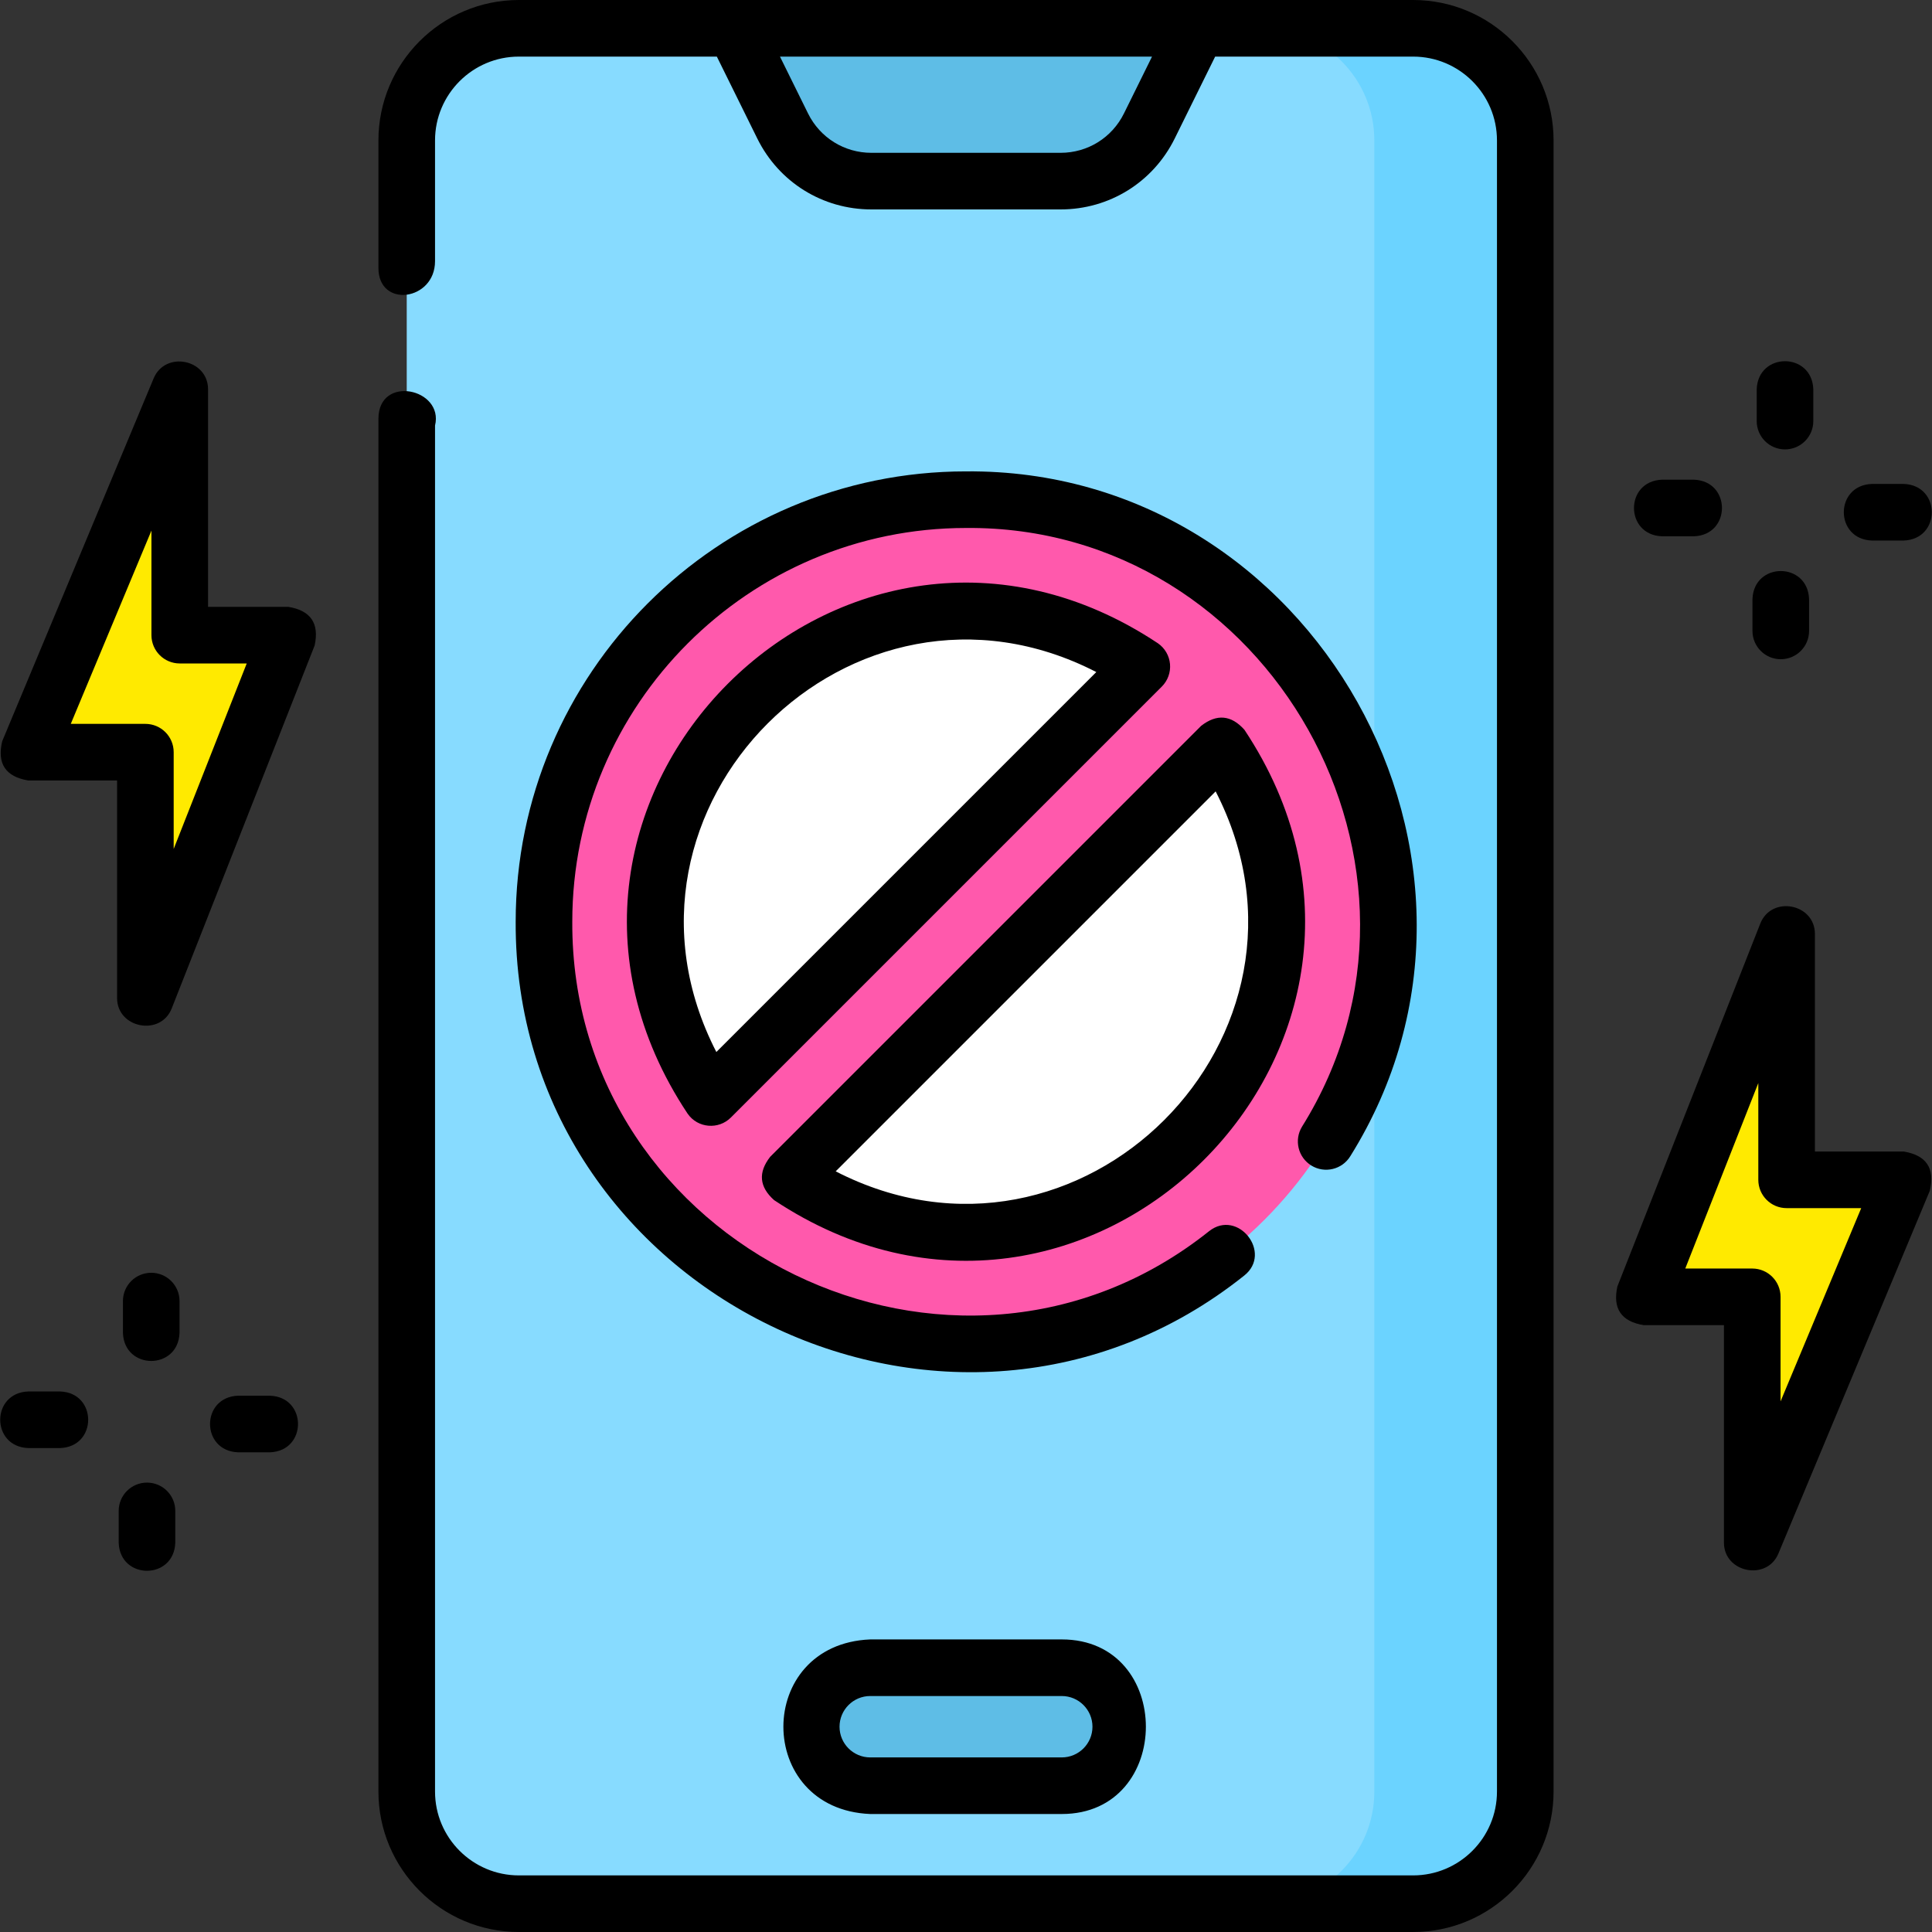 <svg id="Layer_1" enable-background="new 0 0 512 512" height="512" viewBox="0 0 512 512" width="512" xmlns="http://www.w3.org/2000/svg"><rect x="0" y="0" width="512" height="512" fill="#333333" stroke="none"/><g><g><g><g><g><g><path d="m464.365 408.83 40.135-96.165h-31.028v-65.156l-37.872 96.166h28.765z" fill="#ffea00"/></g></g></g><g><g><g><path d="m47.635 103.17-40.135 96.165h31.028v65.156l37.871-96.166h-28.764z" fill="#ffea00"/></g></g></g></g><g><g><path d="m374.496 504.5h-236.992c-16.412 0-29.716-13.304-29.716-29.716v-437.568c0-16.412 13.304-29.716 29.716-29.716h236.993c16.412 0 29.716 13.304 29.716 29.716v437.568c-.001 16.412-13.305 29.716-29.717 29.716z" fill="#87dbff"/></g><path d="m374.496 7.5h-40c16.412 0 29.716 13.304 29.716 29.716v437.568c0 16.412-13.304 29.716-29.716 29.716h40c16.412 0 29.716-13.304 29.716-29.716v-437.568c0-16.412-13.304-29.716-29.716-29.716z" fill="#6bd3ff"/><path d="m281.38 473.232h-50.76c-8.634 0-15.634-7-15.634-15.634 0-8.634 7-15.634 15.634-15.634h50.761c8.634 0 15.634 7 15.634 15.634-.001 8.634-7 15.634-15.635 15.634z" fill="#5ebde6"/></g><g><circle cx="256" cy="244.259" fill="#fff" r="103.755"/><path d="m256 356.098c-61.668 0-111.839-50.171-111.839-111.839s50.171-111.838 111.839-111.838c61.669 0 111.839 50.171 111.839 111.839s-50.171 111.838-111.839 111.838zm-46.595-44.224c13.735 9.492 29.798 14.498 46.595 14.498 45.277 0 82.112-36.835 82.112-82.112 0-16.797-5.006-32.859-14.498-46.595zm46.595-149.727c-45.277 0-82.112 36.835-82.112 82.112 0 16.797 5.006 32.859 14.498 46.595l114.208-114.209c-13.735-9.492-29.798-14.498-46.594-14.498z" fill="#ff59ac"/></g><path d="m194.632 7.5 12.779 25.878c4.422 8.954 13.542 14.622 23.528 14.622h50.122c9.986 0 19.107-5.668 23.528-14.622l12.779-25.878z" fill="#5ebde6"/></g><g><path d="m496.075 143.247h8.425c9.931-.344 9.923-14.66 0-15h-8.425c-9.931.344-9.923 14.66 0 15z"/><path d="m473.046 119.095c4.143 0 7.5-3.358 7.5-7.5v-8.425c-.344-9.931-14.66-9.923-15 0v8.425c0 4.142 3.357 7.5 7.5 7.5z"/><path d="m440.468 142.124h8.426c9.931-.344 9.923-14.66 0-15h-8.426c-9.931.344-9.924 14.66 0 15z"/><path d="m471.923 174.702c4.143 0 7.5-3.358 7.5-7.5v-8.425c-.344-9.931-14.66-9.923-15 0v8.425c0 4.142 3.357 7.5 7.5 7.5z"/><path d="m504.5 305.165h-23.528v-57.656c0-8.078-11.519-10.265-14.479-2.748l-37.871 96.166c-1.287 5.876 1.039 9.292 6.979 10.248h21.265v57.656c0 7.935 11.359 10.228 14.422 2.889l40.135-96.166c1.399-5.934-.909-9.397-6.923-10.389zm-32.635 66.222v-27.712c0-4.142-3.357-7.5-7.5-7.5h-17.75l19.356-49.153v25.643c0 4.142 3.357 7.5 7.5 7.5h19.771z"/><path d="m15.925 368.753h-8.425c-9.931.344-9.923 14.659 0 15h8.425c9.931-.344 9.924-14.659 0-15z"/><path d="m38.954 392.905c-4.142 0-7.5 3.358-7.5 7.5v8.425c.344 9.931 14.659 9.923 15 0v-8.425c0-4.142-3.358-7.5-7.5-7.5z"/><path d="m71.532 369.876h-8.425c-9.931.344-9.923 14.659 0 15h8.425c9.93-.344 9.923-14.659 0-15z"/><path d="m40.078 337.298c-4.142 0-7.5 3.358-7.5 7.5v8.425c.344 9.931 14.659 9.923 15 0v-8.425c0-4.142-3.358-7.5-7.5-7.5z"/><path d="m76.399 160.825h-21.264v-57.656c0-7.998-11.341-10.27-14.421-2.889l-40.135 96.167c-1.401 5.933.906 9.396 6.921 10.389h23.528v57.656c0 8.006 11.531 10.233 14.479 2.748l37.871-96.166c1.287-5.877-1.039-9.293-6.979-10.249zm-30.371 64.153v-25.643c0-4.142-3.358-7.5-7.5-7.5h-19.771l21.378-51.223v27.712c0 4.142 3.358 7.5 7.5 7.5h17.75z"/><path d="m374.496 0h-236.992c-20.521 0-37.216 16.695-37.216 37.216v33.79c0 10.768 15 8.727 15-1.786v-32.004c0-12.25 9.966-22.216 22.216-22.216h52.467l10.716 21.699c5.727 11.597 17.319 18.801 30.253 18.801h50.121c12.934 0 24.525-7.204 30.253-18.801l10.715-21.699h52.467c12.25 0 22.217 9.966 22.217 22.216v437.567c0 12.25-9.967 22.216-22.217 22.216h-236.992c-12.25 0-22.216-9.966-22.216-22.216v-362.003c2.394-9.847-15-13.584-15-1.791v363.794c0 20.521 16.695 37.216 37.216 37.216h236.992c20.521 0 37.217-16.695 37.217-37.216v-437.567c0-20.521-16.695-37.216-37.217-37.216zm-76.632 30.057c-3.181 6.441-9.62 10.443-16.804 10.443h-50.121c-7.184 0-13.623-4.001-16.804-10.442l-7.435-15.058h98.6z"/><path d="m230.62 434.464c-30.682 1.266-30.69 44.998 0 46.268h50.761c29.696 0 29.741-46.268 0-46.268zm58.895 23.134c0 4.485-3.648 8.134-8.134 8.134h-50.761c-4.485 0-8.134-3.649-8.134-8.134s3.649-8.134 8.134-8.134h50.761c4.485 0 8.134 3.649 8.134 8.134z"/><path d="m205.141 318.043c82.746 54.959 179.585-41.96 124.644-124.643-3.5-3.927-7.325-4.273-11.474-1.039l-114.209 114.209c-3.235 4.149-2.888 7.973 1.039 11.473zm117.018-108.316c33.28 64.703-36.027 133.964-100.692 100.691z"/><path d="m310.063 175.968c-.201-2.216-1.375-4.228-3.206-5.493-82.745-54.958-179.583 41.961-124.642 124.643 2.693 3.898 8.208 4.305 11.473 1.04l114.208-114.209c1.575-1.574 2.368-3.765 2.167-5.981zm-120.222 102.824c-33.281-64.702 36.026-133.963 100.691-100.691z"/><path d="m347.531 308.887c3.532 2.163 8.149 1.053 10.313-2.479 48.742-78.067-9.753-182.295-101.846-181.486-65.802-.001-119.338 53.534-119.338 119.338-.452 98.724 115.879 155.358 193.057 93.79 7.618-6-1.664-17.786-9.281-11.784-67.472 53.824-169.182 4.295-168.775-82.006 0-57.533 46.806-104.34 104.339-104.34 80.502-.701 131.662 90.405 89.052 158.654-2.163 3.532-1.053 8.15 2.479 10.313z"/></g></g></svg>